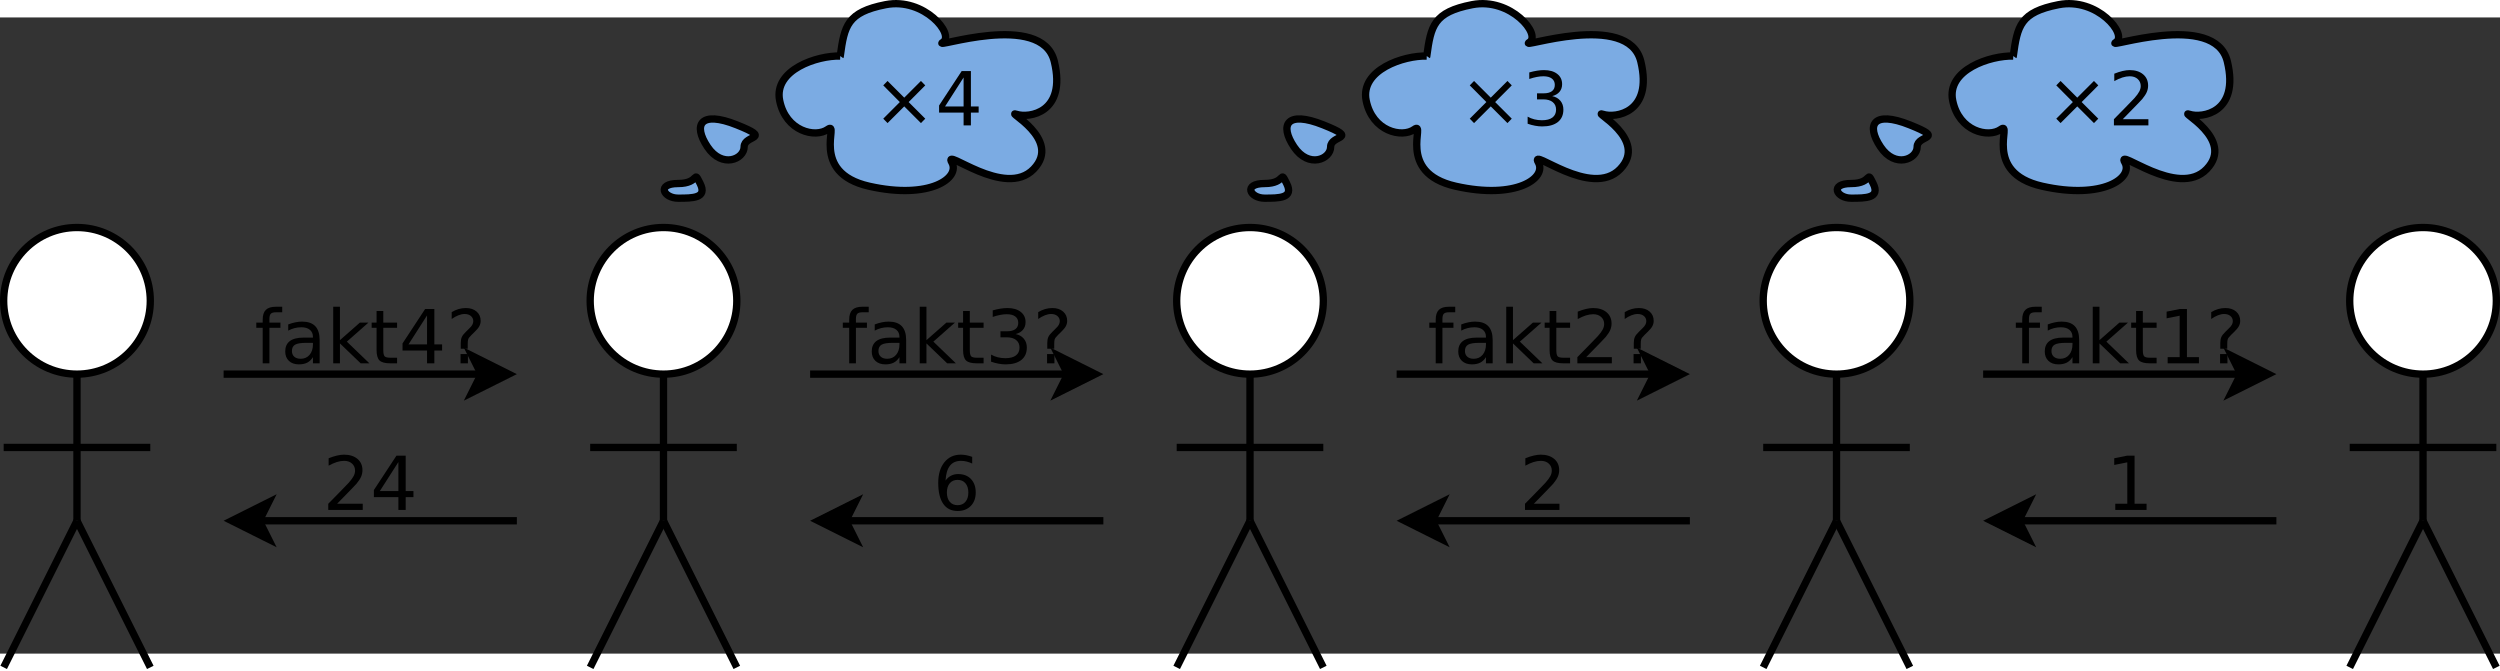 <?xml version="1.0" encoding="UTF-8" standalone="no"?>
<!-- Created with Inkscape (http://www.inkscape.org/) -->

<svg
   xmlns:dc="http://purl.org/dc/elements/1.1/"
   xmlns:cc="http://creativecommons.org/ns#"
   xmlns:rdf="http://www.w3.org/1999/02/22-rdf-syntax-ns#"
   xmlns:svg="http://www.w3.org/2000/svg"
   xmlns="http://www.w3.org/2000/svg"
   xmlns:sodipodi="http://sodipodi.sourceforge.net/DTD/sodipodi-0.dtd"
   xmlns:inkscape="http://www.inkscape.org/namespaces/inkscape"
   version="1.1"
   width="1238.342"
   height="332.397"
   viewBox="158 117 682 173.548"
   id="svg2"
   inkscape:version="0.48.4 r9939"
   sodipodi:docname="fakt.svg">
  <rect x="158" y="117" width="682" height="173.548" fill="#333333" stroke="none"/>
  <sodipodi:namedview
     pagecolor="#ffffff"
     bordercolor="#666666"
     borderopacity="1"
     objecttolerance="10"
     gridtolerance="10"
     guidetolerance="10"
     inkscape:pageopacity="0"
     inkscape:pageshadow="2"
     inkscape:window-width="640"
     inkscape:window-height="480"
     id="namedview127"
     showgrid="false"
     inkscape:zoom="0.34592381"
     inkscape:cx="618.26299"
     inkscape:cy="165.57115"
     inkscape:window-x="0"
     inkscape:window-y="25"
     inkscape:window-maximized="0"
     inkscape:current-layer="svg2" />
  <defs
     id="defs250" />
  <g
     id="g4"
     transform="translate(-1,-5.694)">
    <g
       id="g6">
      <path
         style="fill:#ffffff"
         d="m 200,200 c 0,11.046 -8.954,20 -20,20 -11.046,0 -20,-8.954 -20,-20 0,-11.046 8.954,-20 20,-20 11.046,0 20,8.954 20,20 z"
         id="ellipse8" />
      <path
         style="fill:none;stroke:#000000;stroke-width:2"
         d="m 200,200 c 0,11.046 -8.954,20 -20,20 -11.046,0 -20,-8.954 -20,-20 0,-11.046 8.954,-20 20,-20 11.046,0 20,8.954 20,20 z"
         id="ellipse10" />
    </g>
    <path
       style="fill:none;stroke:#000000;stroke-width:2"
       d="m 160,240 40,0"
       id="line12" />
    <path
       style="fill:none;stroke:#000000;stroke-width:2"
       d="m 180,220 0,40"
       id="line14" />
    <path
       style="fill:none;stroke:#000000;stroke-width:2"
       d="m 180,260 -20,40"
       id="line16" />
    <path
       style="fill:none;stroke:#000000;stroke-width:2"
       d="m 180,260 20,40"
       id="line18" />
  </g>
  <g
     id="g20"
     transform="translate(-1,-5.694)">
    <path
       style="fill:none;stroke:#000000;stroke-width:2"
       d="m 220,220 70.264,0"
       id="line22" />
    <path
       style="fill:#000000"
       d="m 290.264,220 -2.5,-5 10,5 -10,5 z"
       id="polygon24" />
    <path
       style="fill:none;stroke:#000000;stroke-width:2"
       d="m 290.264,220 -2.5,-5 10,5 -10,5 z"
       id="polygon26" />
  </g>
  <g
     style="font-size:20.32px;font-style:normal;font-weight:normal;text-anchor:middle;fill:#000000;font-family:sans-serif"
     id="text28">
    <path
       d="m 234.989,195.917 0,1.518 -1.746,0 c -0.655,1e-5 -1.111,0.132 -1.369,0.397 -0.251,0.265 -0.377,0.741 -0.377,1.429 l 0,0.982 3.006,0 0,1.419 -3.006,0 0,9.694 -1.836,0 0,-9.694 -1.746,0 0,-1.419 1.746,0 0,-0.774 c -1e-5,-1.237 0.288,-2.136 0.863,-2.699 0.575,-0.569 1.488,-0.853 2.738,-0.853 l 1.726,0"
       style=""
       id="path3114" />
    <path
       d="m 241.557,205.77 c -1.475,10e-6 -2.497,0.169 -3.066,0.506 -0.569,0.337 -0.853,0.913 -0.853,1.726 0,0.648 0.212,1.164 0.635,1.548 0.43,0.377 1.012,0.566 1.746,0.566 1.012,0 1.822,-0.357 2.431,-1.072 0.615,-0.721 0.923,-1.677 0.923,-2.867 l 0,-0.407 -1.816,0 m 3.641,-0.754 0,6.34 -1.826,0 0,-1.687 c -0.417,0.675 -0.936,1.174 -1.558,1.498 -0.622,0.318 -1.382,0.476 -2.282,0.476 -1.138,0 -2.044,-0.318 -2.719,-0.953 -0.668,-0.642 -1.002,-1.498 -1.002,-2.57 0,-1.25 0.417,-2.193 1.25,-2.828 0.84,-0.635 2.09,-0.952 3.75,-0.953 l 2.56,0 0,-0.179 c -1e-5,-0.84 -0.278,-1.488 -0.833,-1.945 -0.549,-0.463 -1.323,-0.695 -2.322,-0.695 -0.635,1e-5 -1.253,0.076 -1.855,0.228 -0.602,0.152 -1.181,0.38 -1.736,0.685 l 0,-1.687 c 0.668,-0.258 1.316,-0.45 1.945,-0.575 0.628,-0.132 1.24,-0.198 1.836,-0.198 1.607,1e-5 2.808,0.417 3.602,1.25 0.794,0.833 1.191,2.097 1.191,3.79"
       style=""
       id="path3116" />
    <path
       d="m 248.9,195.917 1.836,0 0,9.118 5.447,-4.792 2.332,0 -5.894,5.199 6.142,5.913 -2.381,0 -5.646,-5.427 0,5.427 -1.836,0 0,-15.438"
       style=""
       id="path3118" />
    <path
       d="m 262.562,197.088 0,3.155 3.76,0 0,1.419 -3.76,0 0,6.032 c 0,0.906 0.122,1.488 0.367,1.746 0.251,0.258 0.757,0.387 1.518,0.387 l 1.875,0 0,1.528 -1.875,0 c -1.409,0 -2.381,-0.261 -2.917,-0.784 -0.536,-0.529 -0.804,-1.488 -0.804,-2.877 l 0,-6.032 -1.339,0 0,-1.419 1.339,0 0,-3.155 1.836,0"
       style=""
       id="path3120" />
    <path
       d="m 274.498,198.289 -5.06,7.908 5.06,0 0,-7.908 m -0.526,-1.746 2.52,0 0,9.654 2.113,0 0,1.667 -2.113,0 0,3.493 -1.994,0 0,-3.493 -6.687,0 0,-1.935 6.161,-9.386"
       style=""
       id="path3122" />
    <path
       d="m 283.636,208.836 2.014,0 0,2.52 -2.014,0 0,-2.52 m 1.955,-1.459 -1.895,0 0,-1.528 c -1e-5,-0.668 0.093,-1.217 0.278,-1.647 0.185,-0.43 0.575,-0.929 1.171,-1.498 l 0.893,-0.883 c 0.377,-0.351 0.648,-0.681 0.814,-0.992 0.172,-0.311 0.258,-0.628 0.258,-0.953 -1e-5,-0.589 -0.218,-1.065 -0.655,-1.429 -0.43,-0.364 -1.002,-0.546 -1.716,-0.546 -0.523,1e-5 -1.081,0.116 -1.677,0.347 -0.589,0.232 -1.204,0.569 -1.845,1.012 l 0,-1.865 c 0.622,-0.377 1.25,-0.658 1.885,-0.843 0.642,-0.185 1.303,-0.278 1.984,-0.278 1.217,2e-5 2.193,0.321 2.927,0.962 0.741,0.642 1.111,1.488 1.111,2.54 -1e-5,0.503 -0.119,0.982 -0.357,1.439 -0.238,0.45 -0.655,0.959 -1.25,1.528 l -0.873,0.853 c -0.311,0.311 -0.532,0.556 -0.665,0.734 -0.126,0.172 -0.215,0.341 -0.268,0.506 -0.04,0.139 -0.07,0.308 -0.089,0.506 -0.02,0.198 -0.03,0.47 -0.03,0.814 l 0,1.22"
       style=""
       id="path3124" />
  </g>
  <g
     id="g32"
     transform="translate(-1,-5.694)">
    <path
       style="fill:none;stroke:#000000;stroke-width:2"
       d="m 300,260 -70.264,0"
       id="line34" />
    <path
       style="fill:#000000"
       d="m 229.736,260 2.5,5 -10,-5 10,-5 z"
       id="polygon36" />
    <path
       style="fill:none;stroke:#000000;stroke-width:2"
       d="m 229.736,260 2.5,5 -10,-5 10,-5 z"
       id="polygon38" />
  </g>
  <g
     style="font-size:20.32px;font-style:normal;font-weight:normal;text-anchor:middle;fill:#000000;font-family:sans-serif"
     id="text40">
    <path
       d="m 249.961,249.669 6.995,0 0,1.687 -9.406,0 0,-1.687 c 0.761,-0.787 1.796,-1.842 3.106,-3.165 1.316,-1.33 2.143,-2.186 2.48,-2.57 0.642,-0.721 1.088,-1.33 1.339,-1.826 0.258,-0.503 0.387,-0.995 0.387,-1.478 -1e-5,-0.787 -0.278,-1.429 -0.833,-1.925 -0.549,-0.496 -1.267,-0.744 -2.153,-0.744 -0.628,2e-5 -1.293,0.109 -1.994,0.327 -0.695,0.218 -1.439,0.549 -2.232,0.992 l 0,-2.024 c 0.807,-0.324 1.561,-0.569 2.262,-0.734 0.701,-0.165 1.343,-0.248 1.925,-0.248 1.535,1e-5 2.758,0.384 3.671,1.151 0.913,0.767 1.369,1.793 1.369,3.076 -10e-6,0.609 -0.116,1.187 -0.347,1.736 -0.225,0.542 -0.638,1.184 -1.24,1.925 -0.165,0.192 -0.691,0.747 -1.578,1.667 -0.886,0.913 -2.137,2.193 -3.75,3.84"
       style=""
       id="path3130" />
    <path
       d="m 266.68,238.289 -5.06,7.908 5.06,0 0,-7.908 m -0.526,-1.746 2.52,0 0,9.654 2.113,0 0,1.667 -2.113,0 0,3.492 -1.994,0 0,-3.492 -6.687,0 0,-1.935 6.161,-9.386"
       style=""
       id="path3132" />
  </g>
  <g
     id="g44"
     transform="translate(-1,-5.694)">
    <g
       id="g46">
      <path
         style="fill:#ffffff"
         d="m 360,200 c 0,11.046 -8.954,20 -20,20 -11.046,0 -20,-8.954 -20,-20 0,-11.046 8.954,-20 20,-20 11.046,0 20,8.954 20,20 z"
         id="ellipse48" />
      <path
         style="fill:none;stroke:#000000;stroke-width:2"
         d="m 360,200 c 0,11.046 -8.954,20 -20,20 -11.046,0 -20,-8.954 -20,-20 0,-11.046 8.954,-20 20,-20 11.046,0 20,8.954 20,20 z"
         id="ellipse50" />
    </g>
    <path
       style="fill:none;stroke:#000000;stroke-width:2"
       d="m 320,240 40,0"
       id="line52" />
    <path
       style="fill:none;stroke:#000000;stroke-width:2"
       d="m 340,220 0,40"
       id="line54" />
    <path
       style="fill:none;stroke:#000000;stroke-width:2"
       d="m 340,260 -20,40"
       id="line56" />
    <path
       style="fill:none;stroke:#000000;stroke-width:2"
       d="m 340,260 20,40"
       id="line58" />
  </g>
  <g
     id="g60"
     transform="translate(-1,-5.694)">
    <path
       style="fill:none;stroke:#000000;stroke-width:2"
       d="m 380,220 70.264,0"
       id="line62" />
    <path
       style="fill:#000000"
       d="m 450.264,220 -2.5,-5 10,5 -10,5 z"
       id="polygon64" />
    <path
       style="fill:none;stroke:#000000;stroke-width:2"
       d="m 450.264,220 -2.5,-5 10,5 -10,5 z"
       id="polygon66" />
  </g>
  <g
     style="font-size:20.32px;font-style:normal;font-weight:normal;text-anchor:middle;fill:#000000;font-family:sans-serif"
     id="text68">
    <path
       d="m 394.989,195.917 0,1.518 -1.746,0 c -0.655,1e-5 -1.111,0.132 -1.369,0.397 -0.251,0.265 -0.377,0.741 -0.377,1.429 l 0,0.982 3.006,0 0,1.419 -3.006,0 0,9.694 -1.836,0 0,-9.694 -1.746,0 0,-1.419 1.746,0 0,-0.774 c -1e-5,-1.237 0.288,-2.136 0.863,-2.699 0.575,-0.569 1.488,-0.853 2.738,-0.853 l 1.726,0"
       style=""
       id="path3144" />
    <path
       d="m 401.557,205.77 c -1.475,10e-6 -2.497,0.169 -3.066,0.506 -0.569,0.337 -0.853,0.913 -0.853,1.726 0,0.648 0.212,1.164 0.635,1.548 0.43,0.377 1.012,0.566 1.746,0.566 1.012,0 1.822,-0.357 2.431,-1.072 0.615,-0.721 0.923,-1.677 0.923,-2.867 l 0,-0.407 -1.816,0 m 3.641,-0.754 0,6.34 -1.826,0 0,-1.687 c -0.417,0.675 -0.936,1.174 -1.558,1.498 -0.622,0.318 -1.382,0.476 -2.282,0.476 -1.138,0 -2.044,-0.318 -2.719,-0.953 -0.668,-0.642 -1.002,-1.498 -1.002,-2.57 0,-1.25 0.417,-2.193 1.25,-2.828 0.84,-0.635 2.09,-0.952 3.75,-0.953 l 2.56,0 0,-0.179 c -10e-6,-0.84 -0.278,-1.488 -0.833,-1.945 -0.549,-0.463 -1.323,-0.695 -2.322,-0.695 -0.635,1e-5 -1.253,0.076 -1.855,0.228 -0.602,0.152 -1.181,0.38 -1.736,0.685 l 0,-1.687 c 0.668,-0.258 1.316,-0.45 1.945,-0.575 0.628,-0.132 1.24,-0.198 1.836,-0.198 1.607,1e-5 2.808,0.417 3.602,1.25 0.794,0.833 1.191,2.097 1.191,3.79"
       style=""
       id="path3146" />
    <path
       d="m 408.9,195.917 1.836,0 0,9.118 5.447,-4.792 2.332,0 -5.894,5.199 6.142,5.913 -2.381,0 -5.646,-5.427 0,5.427 -1.836,0 0,-15.438"
       style=""
       id="path3148" />
    <path
       d="m 422.562,197.088 0,3.155 3.76,0 0,1.419 -3.76,0 0,6.032 c 0,0.906 0.122,1.488 0.367,1.746 0.251,0.258 0.757,0.387 1.518,0.387 l 1.875,0 0,1.528 -1.875,0 c -1.409,0 -2.381,-0.261 -2.917,-0.784 -0.536,-0.529 -0.804,-1.488 -0.804,-2.877 l 0,-6.032 -1.339,0 0,-1.419 1.339,0 0,-3.155 1.836,0"
       style=""
       id="path3150" />
    <path
       d="m 435.064,203.369 c 0.959,0.205 1.707,0.632 2.242,1.28 0.542,0.648 0.814,1.449 0.814,2.401 -10e-6,1.462 -0.503,2.593 -1.508,3.393 -1.005,0.8 -2.434,1.201 -4.286,1.201 -0.622,0 -1.263,-0.063 -1.925,-0.189 -0.655,-0.119 -1.333,-0.301 -2.034,-0.546 l 0,-1.935 c 0.556,0.324 1.164,0.569 1.826,0.734 0.661,0.165 1.353,0.248 2.074,0.248 1.257,0 2.213,-0.248 2.867,-0.744 0.661,-0.496 0.992,-1.217 0.992,-2.163 -10e-6,-0.873 -0.308,-1.554 -0.923,-2.044 -0.609,-0.496 -1.459,-0.744 -2.55,-0.744 l -1.726,0 0,-1.647 1.806,0 c 0.986,1e-5 1.74,-0.195 2.262,-0.585 0.523,-0.397 0.784,-0.966 0.784,-1.707 -1e-5,-0.761 -0.271,-1.343 -0.814,-1.746 -0.536,-0.41 -1.306,-0.615 -2.312,-0.615 -0.549,1e-5 -1.138,0.059 -1.766,0.179 -0.628,0.119 -1.32,0.304 -2.074,0.556 l 0,-1.786 c 0.761,-0.212 1.472,-0.37 2.133,-0.476 0.668,-0.106 1.296,-0.159 1.885,-0.159 1.521,2e-5 2.725,0.347 3.612,1.042 0.886,0.688 1.33,1.621 1.33,2.798 -1e-5,0.82 -0.235,1.515 -0.704,2.084 -0.47,0.562 -1.138,0.953 -2.004,1.171"
       style=""
       id="path3152" />
    <path
       d="m 443.636,208.836 2.014,0 0,2.52 -2.014,0 0,-2.52 m 1.955,-1.459 -1.895,0 0,-1.528 c -1e-5,-0.668 0.093,-1.217 0.278,-1.647 0.185,-0.43 0.575,-0.929 1.171,-1.498 l 0.893,-0.883 c 0.377,-0.351 0.648,-0.681 0.814,-0.992 0.172,-0.311 0.258,-0.628 0.258,-0.953 -1e-5,-0.589 -0.218,-1.065 -0.655,-1.429 -0.43,-0.364 -1.002,-0.546 -1.716,-0.546 -0.523,1e-5 -1.081,0.116 -1.677,0.347 -0.589,0.232 -1.204,0.569 -1.845,1.012 l 0,-1.865 c 0.622,-0.377 1.25,-0.658 1.885,-0.843 0.642,-0.185 1.303,-0.278 1.984,-0.278 1.217,2e-5 2.193,0.321 2.927,0.962 0.741,0.642 1.111,1.488 1.111,2.54 -1e-5,0.503 -0.119,0.982 -0.357,1.439 -0.238,0.45 -0.655,0.959 -1.25,1.528 l -0.873,0.853 c -0.311,0.311 -0.532,0.556 -0.665,0.734 -0.126,0.172 -0.215,0.341 -0.268,0.506 -0.04,0.139 -0.07,0.308 -0.089,0.506 -0.02,0.198 -0.03,0.47 -0.03,0.814 l 0,1.22"
       style=""
       id="path3154" />
  </g>
  <g
     id="g72"
     transform="translate(-1,-5.694)">
    <path
       style="fill:none;stroke:#000000;stroke-width:2"
       d="m 460,260 -70.264,0"
       id="line74" />
    <path
       style="fill:#000000"
       d="m 389.736,260 2.5,5 -10,-5 10,-5 z"
       id="polygon76" />
    <path
       style="fill:none;stroke:#000000;stroke-width:2"
       d="m 389.736,260 2.5,5 -10,-5 10,-5 z"
       id="polygon78" />
  </g>
  <g
     style="font-size:20.32px;font-style:normal;font-weight:normal;text-anchor:middle;fill:#000000;font-family:sans-serif"
     id="text80">
    <path
       d="m 419.238,243.15 c -0.9,1e-5 -1.614,0.308 -2.143,0.923 -0.523,0.615 -0.784,1.459 -0.784,2.53 0,1.065 0.261,1.908 0.784,2.53 0.529,0.615 1.244,0.923 2.143,0.923 0.9,0 1.611,-0.308 2.133,-0.923 0.529,-0.622 0.794,-1.465 0.794,-2.53 -10e-6,-1.072 -0.265,-1.915 -0.794,-2.53 -0.523,-0.615 -1.234,-0.923 -2.133,-0.923 m 3.979,-6.281 0,1.826 c -0.503,-0.238 -1.012,-0.42 -1.528,-0.546 -0.509,-0.126 -1.015,-0.189 -1.518,-0.189 -1.323,2e-5 -2.335,0.447 -3.036,1.339 -0.695,0.893 -1.091,2.242 -1.191,4.048 0.39,-0.575 0.88,-1.015 1.468,-1.32 0.589,-0.311 1.237,-0.466 1.945,-0.466 1.488,1e-5 2.662,0.453 3.522,1.359 0.867,0.9 1.3,2.127 1.3,3.681 -10e-6,1.521 -0.45,2.742 -1.349,3.661 -0.9,0.919 -2.097,1.379 -3.592,1.379 -1.713,0 -3.023,-0.655 -3.929,-1.965 -0.906,-1.316 -1.359,-3.221 -1.359,-5.715 -10e-6,-2.342 0.556,-4.207 1.667,-5.596 1.111,-1.396 2.603,-2.094 4.475,-2.094 0.503,1e-5 1.009,0.05 1.518,0.149 0.516,0.099 1.052,0.248 1.607,0.446"
       style=""
       id="path3160" />
  </g>
  <g
     id="g84"
     transform="translate(-1,-5.694)">
    <g
       id="g86">
      <path
         style="fill:#ffffff"
         d="m 520,200 c 0,11.046 -8.954,20 -20,20 -11.046,0 -20,-8.954 -20,-20 0,-11.046 8.954,-20 20,-20 11.046,0 20,8.954 20,20 z"
         id="ellipse88" />
      <path
         style="fill:none;stroke:#000000;stroke-width:2"
         d="m 520,200 c 0,11.046 -8.954,20 -20,20 -11.046,0 -20,-8.954 -20,-20 0,-11.046 8.954,-20 20,-20 11.046,0 20,8.954 20,20 z"
         id="ellipse90" />
    </g>
    <path
       style="fill:none;stroke:#000000;stroke-width:2"
       d="m 480,240 40,0"
       id="line92" />
    <path
       style="fill:none;stroke:#000000;stroke-width:2"
       d="m 500,220 0,40"
       id="line94" />
    <path
       style="fill:none;stroke:#000000;stroke-width:2"
       d="m 500,260 -20,40"
       id="line96" />
    <path
       style="fill:none;stroke:#000000;stroke-width:2"
       d="m 500,260 20,40"
       id="line98" />
  </g>
  <g
     id="g100"
     transform="translate(-1,-5.694)">
    <path
       style="fill:none;stroke:#000000;stroke-width:2"
       d="m 540,220 70.264,0"
       id="line102" />
    <path
       style="fill:#000000"
       d="m 610.264,220 -2.5,-5 10,5 -10,5 z"
       id="polygon104" />
    <path
       style="fill:none;stroke:#000000;stroke-width:2"
       d="m 610.264,220 -2.5,-5 10,5 -10,5 z"
       id="polygon106" />
  </g>
  <g
     style="font-size:20.32px;font-style:normal;font-weight:normal;text-anchor:middle;fill:#000000;font-family:sans-serif"
     id="text108">
    <path
       d="m 554.989,195.917 0,1.518 -1.746,0 c -0.655,1e-5 -1.111,0.132 -1.369,0.397 -0.251,0.265 -0.377,0.741 -0.377,1.429 l 0,0.982 3.006,0 0,1.419 -3.006,0 0,9.694 -1.836,0 0,-9.694 -1.746,0 0,-1.419 1.746,0 0,-0.774 c -10e-6,-1.237 0.288,-2.136 0.863,-2.699 0.575,-0.569 1.488,-0.853 2.738,-0.853 l 1.726,0"
       style=""
       id="path3172" />
    <path
       d="m 561.557,205.77 c -1.475,10e-6 -2.497,0.169 -3.066,0.506 -0.569,0.337 -0.853,0.913 -0.853,1.726 0,0.648 0.212,1.164 0.635,1.548 0.43,0.377 1.012,0.566 1.746,0.566 1.012,0 1.822,-0.357 2.431,-1.072 0.615,-0.721 0.923,-1.677 0.923,-2.867 l 0,-0.407 -1.816,0 m 3.641,-0.754 0,6.34 -1.826,0 0,-1.687 c -0.417,0.675 -0.936,1.174 -1.558,1.498 -0.622,0.318 -1.382,0.476 -2.282,0.476 -1.138,0 -2.044,-0.318 -2.719,-0.953 -0.668,-0.642 -1.002,-1.498 -1.002,-2.57 0,-1.25 0.417,-2.193 1.25,-2.828 0.84,-0.635 2.09,-0.952 3.75,-0.953 l 2.56,0 0,-0.179 c -1e-5,-0.84 -0.278,-1.488 -0.833,-1.945 -0.549,-0.463 -1.323,-0.695 -2.322,-0.695 -0.635,1e-5 -1.253,0.076 -1.855,0.228 -0.602,0.152 -1.181,0.38 -1.736,0.685 l 0,-1.687 c 0.668,-0.258 1.316,-0.45 1.945,-0.575 0.628,-0.132 1.24,-0.198 1.836,-0.198 1.607,1e-5 2.808,0.417 3.602,1.25 0.794,0.833 1.191,2.097 1.191,3.79"
       style=""
       id="path3174" />
    <path
       d="m 568.9,195.917 1.836,0 0,9.118 5.447,-4.792 2.332,0 -5.894,5.199 6.142,5.913 -2.381,0 -5.646,-5.427 0,5.427 -1.836,0 0,-15.438"
       style=""
       id="path3176" />
    <path
       d="m 582.562,197.088 0,3.155 3.76,0 0,1.419 -3.76,0 0,6.032 c 0,0.906 0.122,1.488 0.367,1.746 0.251,0.258 0.757,0.387 1.518,0.387 l 1.875,0 0,1.528 -1.875,0 c -1.409,0 -2.381,-0.261 -2.917,-0.784 -0.536,-0.529 -0.804,-1.488 -0.804,-2.877 l 0,-6.032 -1.339,0 0,-1.419 1.339,0 0,-3.155 1.836,0"
       style=""
       id="path3178" />
    <path
       d="m 590.718,209.669 6.995,0 0,1.687 -9.406,0 0,-1.687 c 0.761,-0.787 1.796,-1.842 3.106,-3.165 1.316,-1.33 2.143,-2.186 2.48,-2.57 0.642,-0.721 1.088,-1.33 1.339,-1.826 0.258,-0.503 0.387,-0.995 0.387,-1.478 -10e-6,-0.787 -0.278,-1.429 -0.833,-1.925 -0.549,-0.496 -1.267,-0.744 -2.153,-0.744 -0.628,1e-5 -1.293,0.109 -1.994,0.327 -0.695,0.218 -1.439,0.549 -2.232,0.992 l 0,-2.024 c 0.807,-0.324 1.561,-0.569 2.262,-0.734 0.701,-0.165 1.343,-0.248 1.925,-0.248 1.535,2e-5 2.758,0.384 3.671,1.151 0.913,0.767 1.369,1.793 1.369,3.076 -10e-6,0.609 -0.116,1.187 -0.347,1.736 -0.225,0.542 -0.638,1.184 -1.24,1.925 -0.165,0.192 -0.691,0.747 -1.578,1.667 -0.886,0.913 -2.137,2.193 -3.75,3.84"
       style=""
       id="path3180" />
    <path
       d="m 603.636,208.836 2.014,0 0,2.52 -2.014,0 0,-2.52 m 1.955,-1.459 -1.895,0 0,-1.528 c -10e-6,-0.668 0.093,-1.217 0.278,-1.647 0.185,-0.43 0.575,-0.929 1.171,-1.498 l 0.893,-0.883 c 0.377,-0.351 0.648,-0.681 0.814,-0.992 0.172,-0.311 0.258,-0.628 0.258,-0.953 -10e-6,-0.589 -0.218,-1.065 -0.655,-1.429 -0.43,-0.364 -1.002,-0.546 -1.716,-0.546 -0.523,1e-5 -1.081,0.116 -1.677,0.347 -0.589,0.232 -1.204,0.569 -1.845,1.012 l 0,-1.865 c 0.622,-0.377 1.25,-0.658 1.885,-0.843 0.642,-0.185 1.303,-0.278 1.984,-0.278 1.217,2e-5 2.193,0.321 2.927,0.962 0.741,0.642 1.111,1.488 1.111,2.54 -10e-6,0.503 -0.119,0.982 -0.357,1.439 -0.238,0.45 -0.655,0.959 -1.25,1.528 l -0.873,0.853 c -0.311,0.311 -0.532,0.556 -0.665,0.734 -0.126,0.172 -0.215,0.341 -0.268,0.506 -0.04,0.139 -0.07,0.308 -0.089,0.506 -0.02,0.198 -0.03,0.47 -0.03,0.814 l 0,1.22"
       style=""
       id="path3182" />
  </g>
  <g
     id="g112"
     transform="translate(-1,-5.694)">
    <path
       style="fill:none;stroke:#000000;stroke-width:2"
       d="m 620,260 -70.264,0"
       id="line114" />
    <path
       style="fill:#000000"
       d="m 549.736,260 2.5,5 -10,-5 10,-5 z"
       id="polygon116" />
    <path
       style="fill:none;stroke:#000000;stroke-width:2"
       d="m 549.736,260 2.5,5 -10,-5 10,-5 z"
       id="polygon118" />
  </g>
  <g
     style="font-size:20.32px;font-style:normal;font-weight:normal;text-anchor:middle;fill:#000000;font-family:sans-serif"
     id="text120">
    <path
       d="m 576.43,249.669 6.995,0 0,1.687 -9.406,0 0,-1.687 c 0.761,-0.787 1.796,-1.842 3.106,-3.165 1.316,-1.33 2.143,-2.186 2.48,-2.57 0.642,-0.721 1.088,-1.33 1.339,-1.826 0.258,-0.503 0.387,-0.995 0.387,-1.478 -10e-6,-0.787 -0.278,-1.429 -0.833,-1.925 -0.549,-0.496 -1.267,-0.744 -2.153,-0.744 -0.628,2e-5 -1.293,0.109 -1.994,0.327 -0.695,0.218 -1.439,0.549 -2.232,0.992 l 0,-2.024 c 0.807,-0.324 1.561,-0.569 2.262,-0.734 0.701,-0.165 1.343,-0.248 1.925,-0.248 1.535,1e-5 2.758,0.384 3.671,1.151 0.913,0.767 1.369,1.793 1.369,3.076 -10e-6,0.609 -0.116,1.187 -0.347,1.736 -0.225,0.542 -0.638,1.184 -1.24,1.925 -0.165,0.192 -0.691,0.747 -1.578,1.667 -0.886,0.913 -2.137,2.193 -3.75,3.84"
       style=""
       id="path3188" />
  </g>
  <g
     id="g124"
     transform="translate(-1,-5.694)">
    <g
       id="g126">
      <path
         style="fill:#ffffff"
         d="m 680,200 c 0,11.046 -8.954,20 -20,20 -11.046,0 -20,-8.954 -20,-20 0,-11.046 8.954,-20 20,-20 11.046,0 20,8.954 20,20 z"
         id="ellipse128" />
      <path
         style="fill:none;stroke:#000000;stroke-width:2"
         d="m 680,200 c 0,11.046 -8.954,20 -20,20 -11.046,0 -20,-8.954 -20,-20 0,-11.046 8.954,-20 20,-20 11.046,0 20,8.954 20,20 z"
         id="ellipse130" />
    </g>
    <path
       style="fill:none;stroke:#000000;stroke-width:2"
       d="m 640,240 40,0"
       id="line132" />
    <path
       style="fill:none;stroke:#000000;stroke-width:2"
       d="m 660,220 0,40"
       id="line134" />
    <path
       style="fill:none;stroke:#000000;stroke-width:2"
       d="m 660,260 -20,40"
       id="line136" />
    <path
       style="fill:none;stroke:#000000;stroke-width:2"
       d="m 660,260 20,40"
       id="line138" />
  </g>
  <g
     id="g140"
     transform="translate(-1,-5.694)">
    <path
       style="fill:none;stroke:#000000;stroke-width:2"
       d="m 700,220 70.264,0"
       id="line142" />
    <path
       style="fill:#000000"
       d="m 770.264,220 -2.5,-5 10,5 -10,5 z"
       id="polygon144" />
    <path
       style="fill:none;stroke:#000000;stroke-width:2"
       d="m 770.264,220 -2.5,-5 10,5 -10,5 z"
       id="polygon146" />
  </g>
  <g
     style="font-size:20.32px;font-style:normal;font-weight:normal;text-anchor:middle;fill:#000000;font-family:sans-serif"
     id="text148">
    <path
       d="m 714.989,195.917 0,1.518 -1.746,0 c -0.655,1e-5 -1.111,0.132 -1.369,0.397 -0.251,0.265 -0.377,0.741 -0.377,1.429 l 0,0.982 3.006,0 0,1.419 -3.006,0 0,9.694 -1.836,0 0,-9.694 -1.746,0 0,-1.419 1.746,0 0,-0.774 c -10e-6,-1.237 0.288,-2.136 0.863,-2.699 0.575,-0.569 1.488,-0.853 2.738,-0.853 l 1.726,0"
       style=""
       id="path3200" />
    <path
       d="m 721.557,205.77 c -1.475,10e-6 -2.497,0.169 -3.066,0.506 -0.569,0.337 -0.853,0.913 -0.853,1.726 0,0.648 0.212,1.164 0.635,1.548 0.43,0.377 1.012,0.566 1.746,0.566 1.012,0 1.822,-0.357 2.431,-1.072 0.615,-0.721 0.923,-1.677 0.923,-2.867 l 0,-0.407 -1.816,0 m 3.641,-0.754 0,6.34 -1.826,0 0,-1.687 c -0.417,0.675 -0.936,1.174 -1.558,1.498 -0.622,0.318 -1.382,0.476 -2.282,0.476 -1.138,0 -2.044,-0.318 -2.719,-0.953 -0.668,-0.642 -1.002,-1.498 -1.002,-2.57 0,-1.25 0.417,-2.193 1.25,-2.828 0.84,-0.635 2.09,-0.952 3.75,-0.953 l 2.56,0 0,-0.179 c -1e-5,-0.84 -0.278,-1.488 -0.833,-1.945 -0.549,-0.463 -1.323,-0.695 -2.322,-0.695 -0.635,1e-5 -1.253,0.076 -1.855,0.228 -0.602,0.152 -1.181,0.38 -1.736,0.685 l 0,-1.687 c 0.668,-0.258 1.316,-0.45 1.945,-0.575 0.628,-0.132 1.24,-0.198 1.836,-0.198 1.607,1e-5 2.808,0.417 3.602,1.25 0.794,0.833 1.191,2.097 1.191,3.79"
       style=""
       id="path3202" />
    <path
       d="m 728.9,195.917 1.836,0 0,9.118 5.447,-4.792 2.332,0 -5.894,5.199 6.142,5.913 -2.381,0 -5.646,-5.427 0,5.427 -1.836,0 0,-15.438"
       style=""
       id="path3204" />
    <path
       d="m 742.562,197.088 0,3.155 3.76,0 0,1.419 -3.76,0 0,6.032 c 0,0.906 0.122,1.488 0.367,1.746 0.251,0.258 0.757,0.387 1.518,0.387 l 1.875,0 0,1.528 -1.875,0 c -1.409,0 -2.381,-0.261 -2.917,-0.784 -0.536,-0.529 -0.804,-1.488 -0.804,-2.877 l 0,-6.032 -1.339,0 0,-1.419 1.339,0 0,-3.155 1.836,0"
       style=""
       id="path3206" />
    <path
       d="m 749.339,209.669 3.274,0 0,-11.301 -3.562,0.714 0,-1.826 3.542,-0.714 2.004,0 0,13.127 3.274,0 0,1.687 -8.533,0 0,-1.687"
       style=""
       id="path3208" />
    <path
       d="m 763.636,208.836 2.014,0 0,2.52 -2.014,0 0,-2.52 m 1.955,-1.459 -1.895,0 0,-1.528 c -10e-6,-0.668 0.093,-1.217 0.278,-1.647 0.185,-0.43 0.575,-0.929 1.171,-1.498 l 0.893,-0.883 c 0.377,-0.351 0.648,-0.681 0.814,-0.992 0.172,-0.311 0.258,-0.628 0.258,-0.953 -10e-6,-0.589 -0.218,-1.065 -0.655,-1.429 -0.43,-0.364 -1.002,-0.546 -1.716,-0.546 -0.523,1e-5 -1.081,0.116 -1.677,0.347 -0.589,0.232 -1.204,0.569 -1.845,1.012 l 0,-1.865 c 0.622,-0.377 1.25,-0.658 1.885,-0.843 0.642,-0.185 1.303,-0.278 1.984,-0.278 1.217,2e-5 2.193,0.321 2.927,0.962 0.741,0.642 1.111,1.488 1.111,2.54 -10e-6,0.503 -0.119,0.982 -0.357,1.439 -0.238,0.45 -0.655,0.959 -1.25,1.528 l -0.873,0.853 c -0.311,0.311 -0.532,0.556 -0.665,0.734 -0.126,0.172 -0.215,0.341 -0.268,0.506 -0.04,0.139 -0.07,0.308 -0.089,0.506 -0.02,0.198 -0.03,0.47 -0.03,0.814 l 0,1.22"
       style=""
       id="path3210" />
  </g>
  <g
     id="g152"
     transform="translate(-1,-5.694)">
    <path
       style="fill:none;stroke:#000000;stroke-width:2"
       d="m 780,260 -70.264,0"
       id="line154" />
    <path
       style="fill:#000000"
       d="m 709.736,260 2.5,5 -10,-5 10,-5 z"
       id="polygon156" />
    <path
       style="fill:none;stroke:#000000;stroke-width:2"
       d="m 709.736,260 2.5,5 -10,-5 10,-5 z"
       id="polygon158" />
  </g>
  <g
     style="font-size:20.32px;font-style:normal;font-weight:normal;text-anchor:middle;fill:#000000;font-family:sans-serif"
     id="text160">
    <path
       d="m 735.051,249.669 3.274,0 0,-11.301 -3.562,0.714 0,-1.826 3.542,-0.714 2.004,0 0,13.127 3.274,0 0,1.687 -8.533,0 0,-1.687"
       style=""
       id="path3216" />
  </g>
  <g
     id="g164"
     transform="translate(-1,-5.694)">
    <g
       id="g166">
      <path
         style="fill:#ffffff"
         d="m 840,200 c 0,11.046 -8.954,20 -20,20 -11.046,0 -20,-8.954 -20,-20 0,-11.046 8.954,-20 20,-20 11.046,0 20,8.954 20,20 z"
         id="ellipse168" />
      <path
         style="fill:none;stroke:#000000;stroke-width:2"
         d="m 840,200 c 0,11.046 -8.954,20 -20,20 -11.046,0 -20,-8.954 -20,-20 0,-11.046 8.954,-20 20,-20 11.046,0 20,8.954 20,20 z"
         id="ellipse170" />
    </g>
    <path
       style="fill:none;stroke:#000000;stroke-width:2"
       d="m 800,240 40,0"
       id="line172" />
    <path
       style="fill:none;stroke:#000000;stroke-width:2"
       d="m 820,220 0,40"
       id="line174" />
    <path
       style="fill:none;stroke:#000000;stroke-width:2"
       d="m 820,260 -20,40"
       id="line176" />
    <path
       style="fill:none;stroke:#000000;stroke-width:2"
       d="m 820,260 20,40"
       id="line178" />
  </g>
  <g
     id="g180"
     transform="translate(-1,-5.694)">
    <g
       id="g182">
      <path
         d="m 388.216,133.224 c -6.197,-0.186 -18.216,3.739 -16.526,12.149 1.69,8.411 9.765,10.28 13.146,7.85 3.38,-2.43 -5.259,11.775 11.267,15.513 16.526,3.738 24.977,-2.243 22.535,-6.542 -2.441,-4.298 14.461,10.093 22.348,1.869 7.887,-8.223 -8.075,-16.073 -4.695,-14.952 3.38,1.122 13.709,-0.374 10.329,-14.391 -3.381,-14.018 -33.803,-3.178 -30.423,-5.234 3.38,-2.056 -5.07,-12.335 -15.587,-10.279 -10.516,2.056 -11.262,5.786 -12.389,14.01 l -0.005,0.007 z"
         inkscape:connector-curvature="0"
         id="path184"
         style="fill:#7babe3" />
      <path
         d="m 388.216,133.224 c -6.197,-0.186 -18.216,3.739 -16.526,12.149 1.69,8.411 9.765,10.28 13.146,7.85 3.38,-2.43 -5.259,11.775 11.267,15.513 16.526,3.738 24.977,-2.243 22.535,-6.542 -2.441,-4.298 14.461,10.093 22.348,1.869 7.887,-8.223 -8.075,-16.073 -4.695,-14.952 3.38,1.122 13.709,-0.374 10.329,-14.391 -3.381,-14.018 -33.803,-3.178 -30.423,-5.234 3.38,-2.056 -5.07,-12.335 -15.587,-10.279 -10.516,2.056 -11.262,5.786 -12.389,14.01 l -0.005,0.007"
         inkscape:connector-curvature="0"
         id="path186"
         style="fill:none;stroke:#000000;stroke-width:2" />
      <g
         style="font-size:20.32px;font-style:normal;font-weight:normal;text-anchor:middle;fill:#000000;font-family:sans-serif"
         id="text188">
        <path
           d="m 411.411,141.224 -4.534,4.554 4.534,4.534 -1.181,1.201 -4.554,-4.554 -4.554,4.554 -1.171,-1.201 4.524,-4.534 -4.524,-4.554 1.171,-1.201 4.554,4.554 4.554,-4.554 1.181,1.201"
           style=""
           id="path3225" />
        <path
           d="m 421.868,139.071 -5.06,7.908 5.06,0 0,-7.908 m -0.526,-1.746 2.52,0 0,9.654 2.113,0 0,1.667 -2.113,0 0,3.493 -1.994,0 0,-3.493 -6.687,0 0,-1.935 6.161,-9.386"
           style=""
           id="path3227" />
      </g>
    </g>
    <g
       id="g192">
      <path
         d="m 360,152 c 10,4 2,2.667 2,6 0,3.333 -6,6 -10,0 -4,-6 -2,-10 8,-6 z"
         inkscape:connector-curvature="0"
         id="path194"
         style="fill:#7babe3" />
      <path
         d="m 360,152 c 10,4 2,2.667 2,6 0,3.333 -6,6 -10,0 -4,-6 -2,-10 8,-6"
         inkscape:connector-curvature="0"
         id="path196"
         style="fill:none;stroke:#000000;stroke-width:2" />
    </g>
    <g
       id="g198">
      <path
         d="m 344,168 c 6,0 4,-4 6,0 2,4 -2,4 -6,4 -4,0 -6,-4 0,-4 z"
         inkscape:connector-curvature="0"
         id="path200"
         style="fill:#7babe3" />
      <path
         d="m 344,168 c 6,0 4,-4 6,0 2,4 -2,4 -6,4 -4,0 -6,-4 0,-4"
         inkscape:connector-curvature="0"
         id="path202"
         style="fill:none;stroke:#000000;stroke-width:2" />
    </g>
  </g>
  <g
     id="g204"
     transform="translate(-1,-5.694)">
    <path
       d="m 548.216,133.224 c -6.197,-0.186 -18.216,3.739 -16.526,12.149 1.69,8.411 9.765,10.28 13.146,7.85 3.38,-2.43 -5.259,11.775 11.267,15.513 16.526,3.738 24.977,-2.243 22.535,-6.542 -2.441,-4.298 14.461,10.093 22.348,1.869 7.887,-8.223 -8.075,-16.073 -4.695,-14.952 3.38,1.122 13.709,-0.374 10.329,-14.391 -3.381,-14.018 -33.803,-3.178 -30.423,-5.234 3.38,-2.056 -5.07,-12.335 -15.587,-10.279 -10.516,2.056 -11.262,5.786 -12.389,14.01 l -0.005,0.007 z"
       inkscape:connector-curvature="0"
       id="path206"
       style="fill:#7babe3" />
    <path
       d="m 548.216,133.224 c -6.197,-0.186 -18.216,3.739 -16.526,12.149 1.69,8.411 9.765,10.28 13.146,7.85 3.38,-2.43 -5.259,11.775 11.267,15.513 16.526,3.738 24.977,-2.243 22.535,-6.542 -2.441,-4.298 14.461,10.093 22.348,1.869 7.887,-8.223 -8.075,-16.073 -4.695,-14.952 3.38,1.122 13.709,-0.374 10.329,-14.391 -3.381,-14.018 -33.803,-3.178 -30.423,-5.234 3.38,-2.056 -5.07,-12.335 -15.587,-10.279 -10.516,2.056 -11.262,5.786 -12.389,14.01 l -0.005,0.007"
       inkscape:connector-curvature="0"
       id="path208"
       style="fill:none;stroke:#000000;stroke-width:2" />
    <g
       style="font-size:20.32px;font-style:normal;font-weight:normal;text-anchor:middle;fill:#000000;font-family:sans-serif"
       id="text210">
      <path
         d="m 571.411,141.224 -4.534,4.554 4.534,4.534 -1.181,1.201 -4.554,-4.554 -4.554,4.554 -1.171,-1.201 4.524,-4.534 -4.524,-4.554 1.171,-1.201 4.554,4.554 4.554,-4.554 1.181,1.201"
         style=""
         id="path3230" />
      <path
         d="m 582.434,144.151 c 0.959,0.205 1.707,0.632 2.242,1.28 0.542,0.648 0.814,1.449 0.814,2.401 -1e-5,1.462 -0.503,2.593 -1.508,3.393 -1.005,0.8 -2.434,1.201 -4.286,1.201 -0.622,0 -1.263,-0.063 -1.925,-0.189 -0.655,-0.119 -1.333,-0.301 -2.034,-0.546 l 0,-1.935 c 0.556,0.324 1.164,0.569 1.826,0.734 0.661,0.165 1.353,0.248 2.074,0.248 1.257,0 2.213,-0.248 2.867,-0.744 0.661,-0.496 0.992,-1.217 0.992,-2.163 -10e-6,-0.873 -0.308,-1.554 -0.923,-2.044 -0.609,-0.496 -1.459,-0.744 -2.55,-0.744 l -1.726,0 0,-1.647 1.806,0 c 0.986,1e-5 1.74,-0.195 2.262,-0.585 0.523,-0.397 0.784,-0.966 0.784,-1.707 -10e-6,-0.761 -0.271,-1.343 -0.814,-1.746 -0.536,-0.41 -1.306,-0.615 -2.312,-0.615 -0.549,1e-5 -1.138,0.059 -1.766,0.179 -0.628,0.119 -1.32,0.304 -2.074,0.556 l 0,-1.786 c 0.761,-0.212 1.472,-0.37 2.133,-0.476 0.668,-0.106 1.296,-0.159 1.885,-0.159 1.521,2e-5 2.725,0.347 3.612,1.042 0.886,0.688 1.33,1.621 1.33,2.798 -1e-5,0.82 -0.235,1.515 -0.704,2.084 -0.47,0.562 -1.138,0.953 -2.004,1.171"
         style=""
         id="path3232" />
    </g>
  </g>
  <g
     id="g214"
     transform="translate(-1,-5.694)">
    <path
       d="m 520,152 c 10,4 2,2.667 2,6 0,3.333 -6,6 -10,0 -4,-6 -2,-10 8,-6 z"
       inkscape:connector-curvature="0"
       id="path216"
       style="fill:#7babe3" />
    <path
       d="m 520,152 c 10,4 2,2.667 2,6 0,3.333 -6,6 -10,0 -4,-6 -2,-10 8,-6"
       inkscape:connector-curvature="0"
       id="path218"
       style="fill:none;stroke:#000000;stroke-width:2" />
  </g>
  <g
     id="g220"
     transform="translate(-1,-5.694)">
    <path
       d="m 504,168 c 6,0 4,-4 6,0 2,4 -2,4 -6,4 -4,0 -6,-4 0,-4 z"
       inkscape:connector-curvature="0"
       id="path222"
       style="fill:#7babe3" />
    <path
       d="m 504,168 c 6,0 4,-4 6,0 2,4 -2,4 -6,4 -4,0 -6,-4 0,-4"
       inkscape:connector-curvature="0"
       id="path224"
       style="fill:none;stroke:#000000;stroke-width:2" />
  </g>
  <g
     id="g226"
     transform="translate(-1,-5.694)">
    <path
       d="m 708.216,133.224 c -6.197,-0.186 -18.216,3.739 -16.526,12.149 1.69,8.411 9.765,10.28 13.146,7.85 3.38,-2.43 -5.259,11.775 11.267,15.513 16.526,3.738 24.977,-2.243 22.535,-6.542 -2.441,-4.298 14.461,10.093 22.348,1.869 7.887,-8.223 -8.075,-16.073 -4.695,-14.952 3.38,1.122 13.709,-0.374 10.329,-14.391 -3.381,-14.018 -33.803,-3.178 -30.423,-5.234 3.38,-2.056 -5.07,-12.335 -15.587,-10.279 -10.516,2.056 -11.262,5.786 -12.389,14.01 l -0.005,0.007 z"
       inkscape:connector-curvature="0"
       id="path228"
       style="fill:#7babe3" />
    <path
       d="m 708.216,133.224 c -6.197,-0.186 -18.216,3.739 -16.526,12.149 1.69,8.411 9.765,10.28 13.146,7.85 3.38,-2.43 -5.259,11.775 11.267,15.513 16.526,3.738 24.977,-2.243 22.535,-6.542 -2.441,-4.298 14.461,10.093 22.348,1.869 7.887,-8.223 -8.075,-16.073 -4.695,-14.952 3.38,1.122 13.709,-0.374 10.329,-14.391 -3.381,-14.018 -33.803,-3.178 -30.423,-5.234 3.38,-2.056 -5.07,-12.335 -15.587,-10.279 -10.516,2.056 -11.262,5.786 -12.389,14.01 l -0.005,0.007"
       inkscape:connector-curvature="0"
       id="path230"
       style="fill:none;stroke:#000000;stroke-width:2" />
    <g
       style="font-size:20.32px;font-style:normal;font-weight:normal;text-anchor:middle;fill:#000000;font-family:sans-serif"
       id="text232">
      <path
         d="m 731.411,141.224 -4.534,4.554 4.534,4.534 -1.181,1.201 -4.554,-4.554 -4.554,4.554 -1.171,-1.201 4.524,-4.534 -4.524,-4.554 1.171,-1.201 4.554,4.554 4.554,-4.554 1.181,1.201"
         style=""
         id="path3235" />
      <path
         d="m 738.088,150.451 6.995,0 0,1.687 -9.406,0 0,-1.687 c 0.761,-0.787 1.796,-1.842 3.106,-3.165 1.316,-1.33 2.143,-2.186 2.48,-2.57 0.642,-0.721 1.088,-1.33 1.339,-1.826 0.258,-0.503 0.387,-0.995 0.387,-1.478 -1e-5,-0.787 -0.278,-1.429 -0.833,-1.925 -0.549,-0.496 -1.267,-0.744 -2.153,-0.744 -0.628,1e-5 -1.293,0.109 -1.994,0.327 -0.695,0.218 -1.439,0.549 -2.232,0.992 l 0,-2.024 c 0.807,-0.324 1.561,-0.569 2.262,-0.734 0.701,-0.165 1.343,-0.248 1.925,-0.248 1.535,2e-5 2.758,0.384 3.671,1.151 0.913,0.767 1.369,1.793 1.369,3.076 -10e-6,0.609 -0.116,1.187 -0.347,1.736 -0.225,0.542 -0.638,1.184 -1.24,1.925 -0.165,0.192 -0.691,0.747 -1.578,1.667 -0.886,0.913 -2.137,2.193 -3.75,3.84"
         style=""
         id="path3237" />
    </g>
  </g>
  <g
     id="g236"
     transform="translate(-1,-5.694)">
    <path
       d="m 680,152 c 10,4 2,2.667 2,6 0,3.333 -6,6 -10,0 -4,-6 -2,-10 8,-6 z"
       inkscape:connector-curvature="0"
       id="path238"
       style="fill:#7babe3" />
    <path
       d="m 680,152 c 10,4 2,2.667 2,6 0,3.333 -6,6 -10,0 -4,-6 -2,-10 8,-6"
       inkscape:connector-curvature="0"
       id="path240"
       style="fill:none;stroke:#000000;stroke-width:2" />
  </g>
  <g
     id="g242"
     transform="translate(-1,-5.694)">
    <path
       d="m 664,168 c 6,0 4,-4 6,0 2,4 -2,4 -6,4 -4,0 -6,-4 0,-4 z"
       inkscape:connector-curvature="0"
       id="path244"
       style="fill:#7babe3" />
    <path
       d="m 664,168 c 6,0 4,-4 6,0 2,4 -2,4 -6,4 -4,0 -6,-4 0,-4"
       inkscape:connector-curvature="0"
       id="path246"
       style="fill:none;stroke:#000000;stroke-width:2" />
  </g>
</svg>
